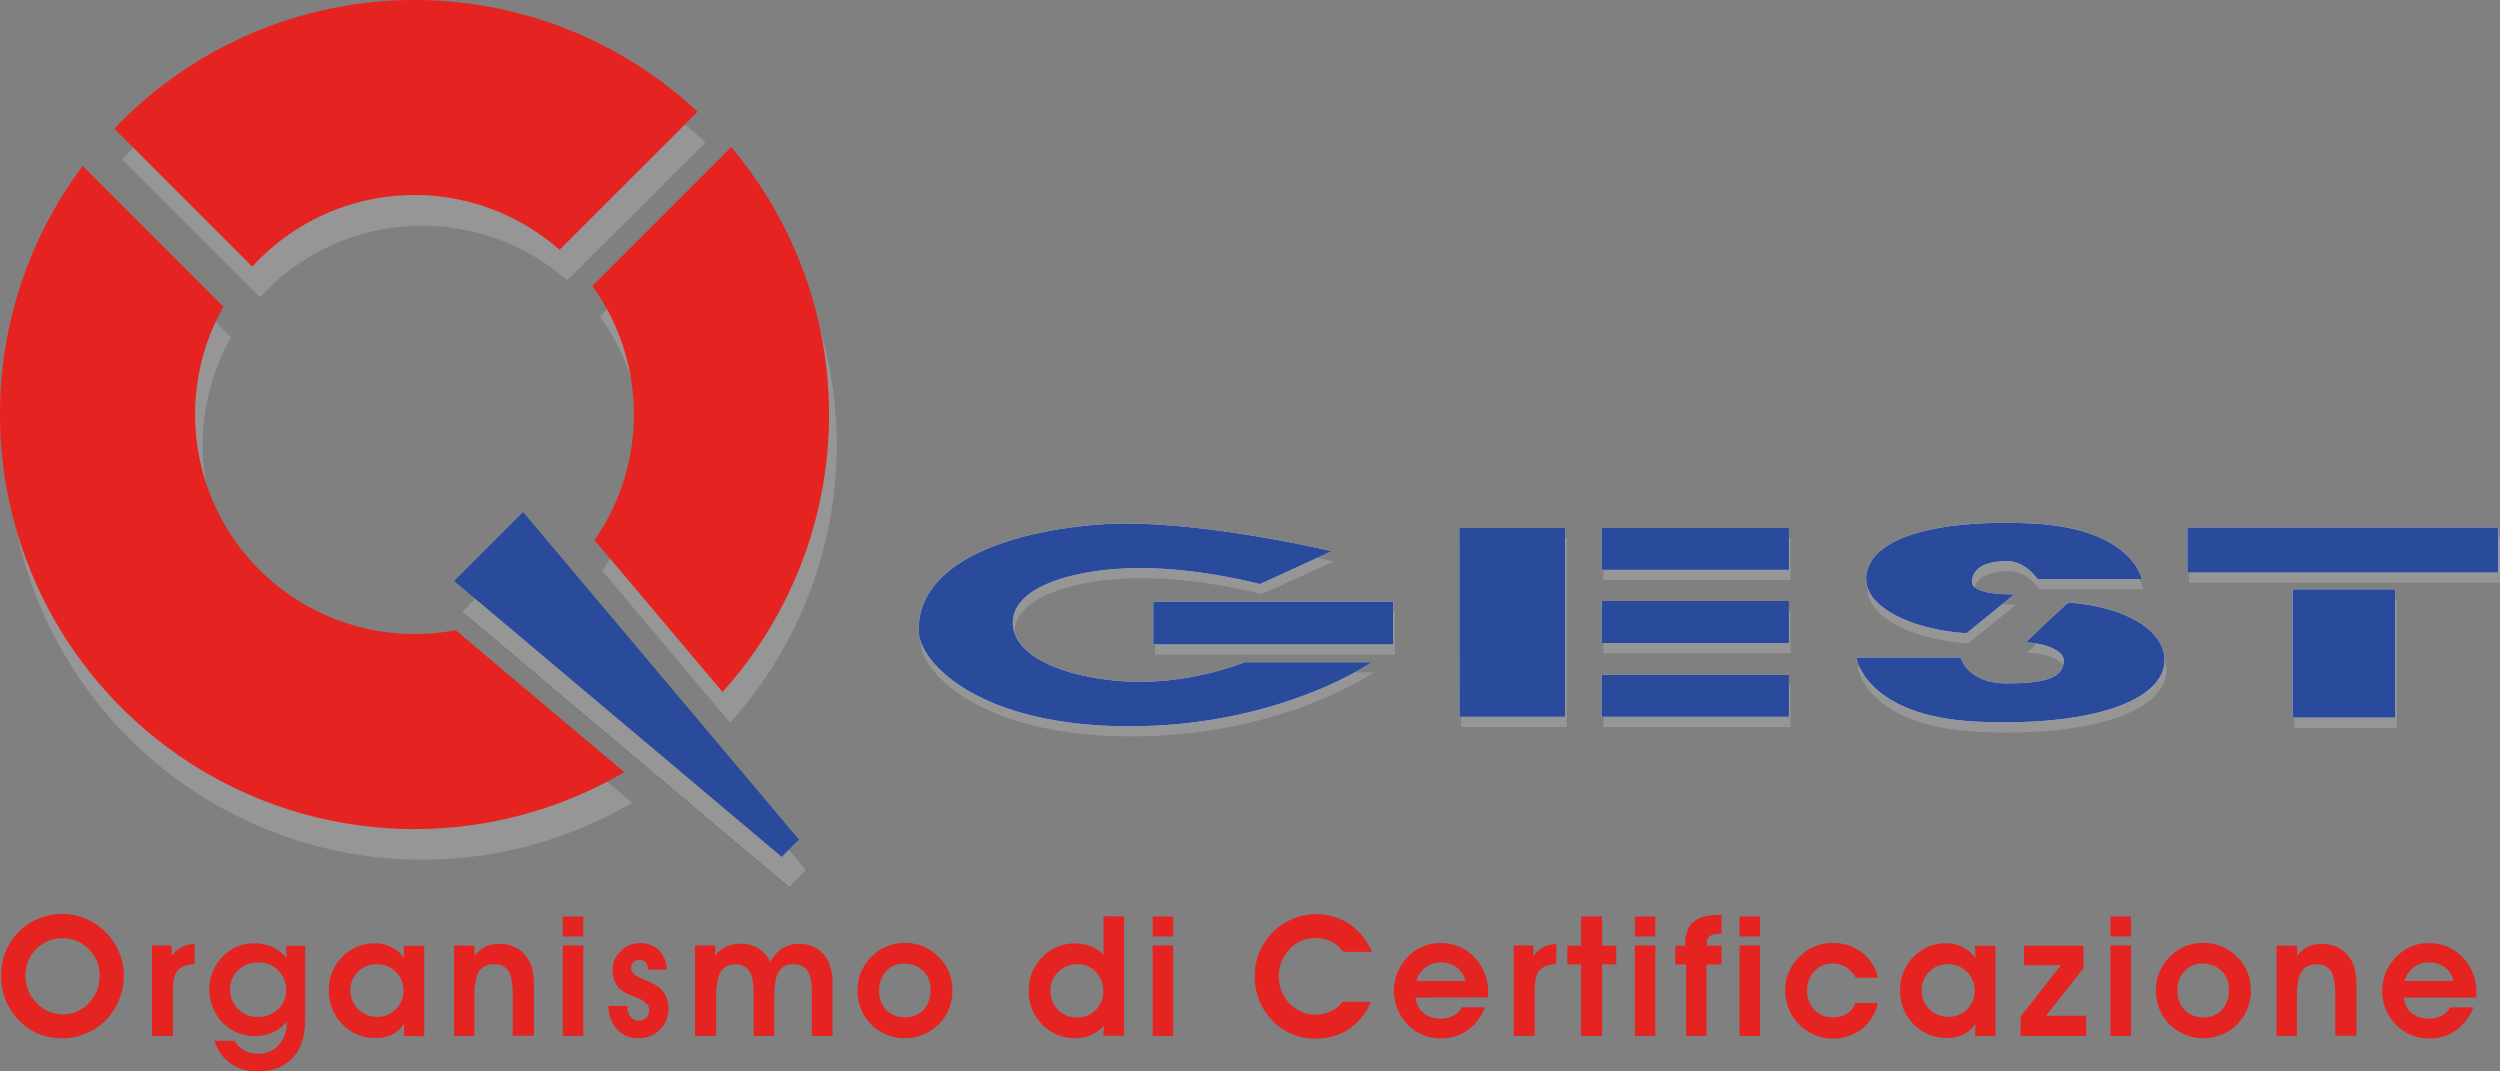 <svg id="Livello_1" data-name="Livello 1" xmlns="http://www.w3.org/2000/svg" viewBox="0 0 691.12 296.13"><rect x="0" y="0" width="691.12" height="296.13" fill="#808080" stroke="none"/><defs><style>.cls-1,.cls-2{fill:#979696;}.cls-1,.cls-3,.cls-4,.cls-5{fill-rule:evenodd;}.cls-3{fill:#312783;}.cls-4{fill:#e52421;}.cls-5,.cls-7{fill:#2a4b9b;}.cls-6{fill:#eef8fe;}</style></defs><title>Logo Qgest</title><path class="cls-1" d="M360.85,202.1H396s-25.35,17.69-67.07,17.69c-41.34,0-57.82-17.45-58.18-26-.74-17.68,21.59-27.51,49.61-29.71,25.27-2,64.59,7.36,64.59,7.36L365,180.48s-16.75-4.52-33.66-4.42c-17.06.1-34.28,4.85-34.64,14.75-.39,11.13,19.06,16.84,36.37,16.69A84.78,84.78,0,0,0,360.85,202.1Z" transform="translate(-16.25 -16.22)"/><rect class="cls-2" x="319.29" y="169.17" width="66.33" height="11.8"/><path class="cls-1" d="M580,179.1s-3.15-4.93-8.39-4.93c-5.82,0-9.52,1.75-9.68,5.72-.13,3.24,8.82,3.57,11.78,3.41L560.43,194a10.46,10.46,0,0,1-1.25,0c-13.78-1.08-26.61-7-26.61-14.9,0-10.76,17.72-16.63,45.63-15.36s30.61,15.37,30.61,15.37Z" transform="translate(-16.25 -16.22)"/><path class="cls-1" d="M558.7,200.82s1.91,7.14,12.7,7.14c10.45,0,15.85-1.43,15.85-6.32,0-3.36-7.28-5.12-10.61-4.95,0,0,11.56-11.12,12-11.09,15.51,1.12,26.48,7.66,26.48,15.9,0,11.16-19.95,18.38-51.37,17.07s-33.92-17.75-33.92-17.75Z" transform="translate(-16.25 -16.22)"/><path class="cls-2" d="M459.49,205.6h51.78v11.59H459.49Zm0-20.42h51.78v11.59H459.49Zm0-20.2h51.78v11.59H459.49Zm-39.33,0h29.21v52.21H420.16Z" transform="translate(-16.25 -16.22)"/><rect class="cls-2" x="634.23" y="165.73" width="28.38" height="35.48"/><rect class="cls-2" x="605.16" y="148.63" width="85.96" height="12.48"/><path class="cls-1" d="M18.37,139.28a114.09,114.09,0,0,1,22.87-68.7l38.88,38.87A60.68,60.68,0,0,0,133,199.94a61.09,61.09,0,0,0,11.39-1.06L191,238.13A114.62,114.62,0,0,1,18.37,139.28ZM182.72,174a60.69,60.69,0,0,0-.6-70.25l38.39-38.39A114.58,114.58,0,0,1,218.09,216ZM50,60.25a114.59,114.59,0,0,1,161.24-4.67L173.05,93.75A60.69,60.69,0,0,0,88.13,98.4Z" transform="translate(-16.25 -16.22)"/><polygon class="cls-3" points="222.99 240.57 218.22 245.34 127.67 169.08 146.73 150.02 222.99 240.57"/><polygon class="cls-1" points="222.99 240.57 218.22 245.34 127.67 169.08 146.73 150.02 222.99 240.57"/><path class="cls-4" d="M16.25,130.81a114,114,0,0,1,22.88-68.7L78,101a60.69,60.69,0,0,0,52.84,90.49,61.09,61.09,0,0,0,11.39-1.06l46.61,39.25A114.62,114.62,0,0,1,16.25,130.81ZM180.6,165.52A60.71,60.71,0,0,0,180,95.27l38.38-38.39A114.59,114.59,0,0,1,216,207.52ZM47.87,51.78A114.58,114.58,0,0,1,209.1,47.11L170.93,85.28A60.67,60.67,0,0,0,86,89.93Z" transform="translate(-16.25 -16.22)"/><polygon class="cls-5" points="220.87 232.11 216.11 236.87 125.55 160.61 144.61 141.55 220.87 232.11"/><path class="cls-4" d="M16.56,286a16.79,16.79,0,0,1,17-17.11,16.41,16.41,0,0,1,6.33,1.27,16.91,16.91,0,0,1,5.46,3.66,16.73,16.73,0,0,1,3.79,5.55,16.33,16.33,0,0,1,1.34,6.49,17.54,17.54,0,0,1-1.25,6.61,16.83,16.83,0,0,1-15.72,10.77A17.3,17.3,0,0,1,26.79,302,16.51,16.51,0,0,1,21.23,298a17.14,17.14,0,0,1-3.49-5.49A17.93,17.93,0,0,1,16.56,286Zm17.08-10.41A10.21,10.21,0,0,0,23.3,286a10.36,10.36,0,0,0,3.08,7.47,9.87,9.87,0,0,0,14.41.09,10.83,10.83,0,0,0,3-7.74,9.85,9.85,0,0,0-3-7.19A9.69,9.69,0,0,0,33.64,275.61Z" transform="translate(-16.25 -16.22)"/><path class="cls-4" d="M70.05,282.71q-3.31.27-4.65,1.74c-.9,1-1.34,2.78-1.34,5.43V302.6H58.25v-25h5.44v2.88a9,9,0,0,1,2.82-2.45,7.67,7.67,0,0,1,3.54-.79Z" transform="translate(-16.25 -16.22)"/><path class="cls-4" d="M79.86,289.69a7.55,7.55,0,0,0,7.67,7.67,7.78,7.78,0,0,0,5.58-2.15A7,7,0,0,0,95.38,290a7.46,7.46,0,0,0-2.22-5.52,7.55,7.55,0,0,0-5.54-2.2,7.72,7.72,0,0,0-5.54,2.14A7.05,7.05,0,0,0,79.86,289.69Zm15.52-12h5.22v20.82q0,6.5-3.5,10.19t-9.48,3.7A13,13,0,0,1,80,310.23a12,12,0,0,1-4.44-6.29h5.62a6.37,6.37,0,0,0,2.61,2.66,8.12,8.12,0,0,0,4,.93,7.17,7.17,0,0,0,5.49-2.39A8.61,8.61,0,0,0,95.49,299v-.32a10.91,10.91,0,0,1-8.64,3.95,12.28,12.28,0,0,1-9.1-3.72,13.22,13.22,0,0,1,0-18.2A12,12,0,0,1,86.64,277a11.63,11.63,0,0,1,4.84,1,11.89,11.89,0,0,1,4,3Z" transform="translate(-16.25 -16.22)"/><path class="cls-4" d="M113.13,289.92a7.14,7.14,0,0,0,2.14,5.31,7.4,7.4,0,0,0,5.37,2.09,7.2,7.2,0,0,0,7.17-7.13,7.28,7.28,0,0,0-7.44-7.41,7.05,7.05,0,0,0-5.13,2.06A6.86,6.86,0,0,0,113.13,289.92ZM127.9,302.6l.09-3.44a8.16,8.16,0,0,1-3.2,3,10.12,10.12,0,0,1-4.65,1,12.42,12.42,0,0,1-9.25-3.79,12.84,12.84,0,0,1-3.72-9.37,12.66,12.66,0,0,1,3.67-9.23A12.3,12.3,0,0,1,120,277a9.66,9.66,0,0,1,4.38,1,10.55,10.55,0,0,1,3.6,3l-.13-3.31h5.67v25Z" transform="translate(-16.25 -16.22)"/><path class="cls-4" d="M147.45,277.65v2.83a8.4,8.4,0,0,1,2.93-2.51,8.23,8.23,0,0,1,3.76-.82,10.15,10.15,0,0,1,4.68,1,8.67,8.67,0,0,1,3.35,3.06,9.38,9.38,0,0,1,1.3,3.13,25.33,25.33,0,0,1,.38,5v13.2H158v-11q0-5.07-1.18-6.9a4.33,4.33,0,0,0-4-1.84,4.51,4.51,0,0,0-4.15,2c-.85,1.36-1.27,3.72-1.27,7.06V302.6h-5.63v-25Z" transform="translate(-16.25 -16.22)"/><path class="cls-4" d="M171.83,302.6v-25h5.67v25Zm5.67-27.49h-5.67v-5.54h5.67Z" transform="translate(-16.25 -16.22)"/><path class="cls-4" d="M189.74,294.32v.43a3.88,3.88,0,0,0,.87,2.61,2.69,2.69,0,0,0,2.15,1,2.92,2.92,0,0,0,2.11-.77,2.57,2.57,0,0,0,.82-2,2.77,2.77,0,0,0-.68-1.93,8.81,8.81,0,0,0-2.79-1.66l-1.12-.45a11.56,11.56,0,0,1-3.44-1.86,6.34,6.34,0,0,1-1.52-2.29,7.84,7.84,0,0,1-.53-2.93,7.19,7.19,0,0,1,2.21-5.31,7.27,7.27,0,0,1,5.33-2.2,7.19,7.19,0,0,1,5.26,1.93,7.82,7.82,0,0,1,2.11,5.4h-5.15v-.14a2.58,2.58,0,0,0-.66-1.86,2.24,2.24,0,0,0-1.74-.7,2.14,2.14,0,0,0-1.62.68,2.3,2.3,0,0,0-.63,1.66q0,1.63,3.36,3c.92.38,1.66.71,2.22,1a8.25,8.25,0,0,1,3.61,2.86,7.89,7.89,0,0,1,1.09,4.38,7.71,7.71,0,0,1-2.36,5.76,8.11,8.11,0,0,1-5.92,2.29,7.66,7.66,0,0,1-5.86-2.4,9.79,9.79,0,0,1-2.4-6.54Z" transform="translate(-16.25 -16.22)"/><path class="cls-4" d="M229.23,282.16a9.53,9.53,0,0,1,3.22-3.72,8,8,0,0,1,4.43-1.29,8.78,8.78,0,0,1,7.05,2.88q2.48,2.88,2.48,8.26V302.6h-5.72V290.53q0-4.17-1.18-5.94a4.32,4.32,0,0,0-3.88-1.77,4.46,4.46,0,0,0-4.11,2q-1.22,2-1.22,7.06V302.6h-5.72v-11s0-.14,0-.37,0-.44,0-.66q0-4.18-1.21-5.94a4.35,4.35,0,0,0-3.92-1.77,4.28,4.28,0,0,0-4,2.09q-1.23,2.08-1.23,7V302.6h-5.85v-25H214v2.83a8.2,8.2,0,0,1,3-2.54,10.21,10.21,0,0,1,8.87.48A9,9,0,0,1,229.23,282.16Z" transform="translate(-16.25 -16.22)"/><path class="cls-4" d="M253.32,290a12.69,12.69,0,0,1,3.81-9.25,12.45,12.45,0,0,1,9.14-3.86,12.86,12.86,0,0,1,9.42,3.81,12.44,12.44,0,0,1,3.83,9.17,13,13,0,0,1-3.79,9.55,13.27,13.27,0,0,1-18.65,0A13,13,0,0,1,253.32,290Zm12.86-7.39a6.41,6.41,0,0,0-4.94,2.08,7.65,7.65,0,0,0-1.93,5.4,7.44,7.44,0,0,0,1.95,5.36,6.83,6.83,0,0,0,5.15,2,6.66,6.66,0,0,0,5.15-2.07,7.94,7.94,0,0,0,1.93-5.6,6.91,6.91,0,0,0-2.07-5.19A7.12,7.12,0,0,0,266.18,282.62Z" transform="translate(-16.25 -16.22)"/><path class="cls-4" d="M327,269.57v33h-5.72l.13-2.74a11,11,0,0,1-3.6,2.56,10.66,10.66,0,0,1-4.29.84,12.32,12.32,0,0,1-9.17-3.81,13,13,0,0,1-3.69-9.39,12.64,12.64,0,0,1,3.72-9.19,12.25,12.25,0,0,1,9.09-3.81,11.44,11.44,0,0,1,4.25.77,11.77,11.77,0,0,1,3.69,2.38c0-.3-.08-.63-.11-1s0-.88,0-1.59v-8.08Zm-12.82,13.21a7.29,7.29,0,0,0-5.4,2.15,7.07,7.07,0,0,0-2.14,5.22,7.14,7.14,0,0,0,2.11,5.24A7.26,7.26,0,0,0,314,297.5a6.93,6.93,0,0,0,5.15-2.07,7.07,7.07,0,0,0,2.07-5.19,7.36,7.36,0,0,0-2-5.33A6.7,6.7,0,0,0,314.15,282.78Z" transform="translate(-16.25 -16.22)"/><path class="cls-4" d="M334.9,302.6v-25h5.67v25Zm5.67-27.49H334.9v-5.54h5.67Z" transform="translate(-16.25 -16.22)"/><path class="cls-4" d="M395.54,279.37h-7.91a9.57,9.57,0,0,0-3.36-2.86,9.88,9.88,0,0,0-4.4-.95,9.52,9.52,0,0,0-7.15,3.09,11,11,0,0,0,0,15,10.11,10.11,0,0,0,11.48,2.13,8.29,8.29,0,0,0,3.18-2.61h7.85a17.42,17.42,0,0,1-6.13,7.6,16.22,16.22,0,0,1-9.21,2.54,15.94,15.94,0,0,1-11.93-5,17.16,17.16,0,0,1-4.83-12.39,16.55,16.55,0,0,1,1.31-6.55,17.74,17.74,0,0,1,3.84-5.63,17.06,17.06,0,0,1,20.89-2.2A18.63,18.63,0,0,1,395.54,279.37Z" transform="translate(-16.25 -16.22)"/><path class="cls-4" d="M407.63,292a6,6,0,0,0,2.11,4.25,7.26,7.26,0,0,0,4.81,1.56A7.48,7.48,0,0,0,418,297a6.16,6.16,0,0,0,2.43-2.32h6.33A13.51,13.51,0,0,1,422,301a12.32,12.32,0,0,1-7.35,2.27,12.56,12.56,0,0,1-9.28-3.83,13.37,13.37,0,0,1,0-18.63,12.2,12.2,0,0,1,9-3.9,12.66,12.66,0,0,1,9.42,3.9,13.41,13.41,0,0,1,3.83,9.78c0,.38,0,.67,0,.86a4.28,4.28,0,0,1,0,.52Zm13.75-4.6a6.76,6.76,0,0,0-2.48-3.79,7.26,7.26,0,0,0-4.44-1.32,6.77,6.77,0,0,0-4.2,1.43,6.66,6.66,0,0,0-2.45,3.68Z" transform="translate(-16.25 -16.22)"/><path class="cls-4" d="M446.5,282.71c-2.2.18-3.76.76-4.65,1.74s-1.34,2.78-1.34,5.43V302.6h-5.8v-25h5.44v2.88a9,9,0,0,1,2.81-2.45,7.7,7.7,0,0,1,3.54-.79Z" transform="translate(-16.25 -16.22)"/><polygon class="cls-4" points="437.09 286.38 437.09 266.6 433.28 266.6 433.28 261.42 437.09 261.42 437.09 253.35 442.9 253.35 442.9 261.42 446.8 261.42 446.8 266.6 442.9 266.6 442.9 286.38 437.09 286.38"/><path class="cls-4" d="M468.2,302.6v-25h5.67v25Zm5.67-27.49H468.2v-5.54h5.67Z" transform="translate(-16.25 -16.22)"/><path class="cls-4" d="M492.17,277.65v5.17H488V302.6h-5.63V282.82h-3v-5.17h2.79V277q0-3.95,2.18-5.88t6.6-1.95l.59,0,.64,0v5.21h-.48a4.62,4.62,0,0,0-2.81.66,2.6,2.6,0,0,0-.82,2.18v.41Z" transform="translate(-16.25 -16.22)"/><path class="cls-4" d="M497.15,302.6v-25h5.67v25Zm5.67-27.49h-5.67v-5.54h5.67Z" transform="translate(-16.25 -16.22)"/><path class="cls-4" d="M529.29,286.52a7.56,7.56,0,0,0-2.7-2.93,7.22,7.22,0,0,0-3.81-1,6.51,6.51,0,0,0-4.95,2.13,7.6,7.6,0,0,0-2,5.35,7.37,7.37,0,0,0,2,5.29,6.79,6.79,0,0,0,5.1,2.11,7.08,7.08,0,0,0,3.93-1,6.05,6.05,0,0,0,2.33-3h6.17a12.18,12.18,0,0,1-4.37,7.17,13.21,13.21,0,0,1-21.22-10.48,12.81,12.81,0,0,1,3.84-9.35,12.4,12.4,0,0,1,9.12-3.9,13.07,13.07,0,0,1,8.21,2.59,11.92,11.92,0,0,1,4.47,7Z" transform="translate(-16.25 -16.22)"/><path class="cls-4" d="M547.5,289.92a7.17,7.17,0,0,0,2.13,5.31,7.44,7.44,0,0,0,5.38,2.09,7.2,7.2,0,0,0,7.17-7.13,7.29,7.29,0,0,0-7.44-7.41,7,7,0,0,0-5.13,2.06A6.82,6.82,0,0,0,547.5,289.92Zm14.77,12.68.09-3.44a8.3,8.3,0,0,1-3.2,3,10.12,10.12,0,0,1-4.65,1,12.44,12.44,0,0,1-9.26-3.79,12.84,12.84,0,0,1-3.72-9.37,12.67,12.67,0,0,1,3.68-9.23,12.28,12.28,0,0,1,9.16-3.77,9.66,9.66,0,0,1,4.38,1,10.49,10.49,0,0,1,3.61,3l-.14-3.31h5.67v25Z" transform="translate(-16.25 -16.22)"/><polygon class="cls-4" points="558.6 286.38 558.6 281.02 569.74 266.82 559.53 266.82 559.53 261.42 575.97 261.42 575.97 267.66 565.61 280.8 576.7 280.8 576.7 286.38 558.6 286.38"/><path class="cls-4" d="M599.68,302.6v-25h5.67v25Zm5.67-27.49h-5.67v-5.54h5.67Z" transform="translate(-16.25 -16.22)"/><path class="cls-4" d="M612.27,290a12.69,12.69,0,0,1,3.81-9.25,12.44,12.44,0,0,1,9.14-3.86,12.82,12.82,0,0,1,9.41,3.81,12.41,12.41,0,0,1,3.84,9.17,13,13,0,0,1-3.79,9.55,13.27,13.27,0,0,1-18.65,0A13,13,0,0,1,612.27,290Zm12.86-7.39a6.45,6.45,0,0,0-5,2.08,7.7,7.7,0,0,0-1.93,5.4,7.4,7.4,0,0,0,2,5.36,6.83,6.83,0,0,0,5.15,2,6.68,6.68,0,0,0,5.15-2.07,7.93,7.93,0,0,0,1.92-5.6,6.91,6.91,0,0,0-2.06-5.19A7.12,7.12,0,0,0,625.13,282.62Z" transform="translate(-16.25 -16.22)"/><path class="cls-4" d="M651.28,277.65v2.83A8.46,8.46,0,0,1,654.2,278a8.27,8.27,0,0,1,3.77-.82,10.11,10.11,0,0,1,4.67,1,8.62,8.62,0,0,1,3.36,3.06,9.38,9.38,0,0,1,1.3,3.13,25.33,25.33,0,0,1,.38,5v13.2h-5.85v-11c0-3.38-.4-5.68-1.18-6.9a4.33,4.33,0,0,0-4-1.84,4.52,4.52,0,0,0-4.16,2c-.84,1.36-1.27,3.72-1.27,7.06V302.6h-5.62v-25Z" transform="translate(-16.25 -16.22)"/><path class="cls-4" d="M680.81,292a6,6,0,0,0,2.11,4.25,7.28,7.28,0,0,0,4.81,1.56,7.48,7.48,0,0,0,3.47-.79,6.1,6.1,0,0,0,2.43-2.32H700a13.51,13.51,0,0,1-4.79,6.33,12.32,12.32,0,0,1-7.35,2.27,12.56,12.56,0,0,1-9.28-3.83,13.37,13.37,0,0,1,0-18.63,12.2,12.2,0,0,1,9-3.9,12.66,12.66,0,0,1,9.42,3.9,13.41,13.41,0,0,1,3.83,9.78c0,.38,0,.67,0,.86s0,.36,0,.52Zm13.75-4.6a6.76,6.76,0,0,0-2.48-3.79,7.26,7.26,0,0,0-4.44-1.32,6.77,6.77,0,0,0-4.2,1.43,6.66,6.66,0,0,0-2.45,3.68Z" transform="translate(-16.25 -16.22)"/><path class="cls-6" d="M620.94,162h86v12.49h-86ZM650,179.13h28.38v35.48H650ZM459,202.78H510.8v11.59H459Zm0-20.42H510.8V194H459Zm0-20.2H510.8v11.59H459Zm-39.33,0H448.9v52.21H419.69ZM558.23,198s1.91,7.14,12.7,7.14c10.45,0,15.85-1.43,15.85-6.32,0-3.36-7.28-5.12-10.61-4.95,0,0,11.56-11.12,12-11.09,15.51,1.12,26.48,7.66,26.48,15.9,0,11.16-20,18.38-51.37,17.07S529.4,198,529.4,198Zm21.25-21.72s-3.15-4.93-8.39-4.93c-5.82,0-9.52,1.75-9.68,5.72-.13,3.24,8.82,3.57,11.78,3.41L560,191.19a10.46,10.46,0,0,1-1.25,0c-13.78-1.08-26.61-6.95-26.61-14.89,0-10.77,17.72-16.64,45.63-15.37s30.61,15.37,30.61,15.37Zm-244.41,6.29H401.4v11.8H335.07Zm25.31,16.71H395.5S370.15,217,328.43,217c-41.34,0-57.82-17.45-58.18-26.05-.74-17.68,21.59-27.51,49.61-29.71,25.27-2,64.59,7.36,64.59,7.36l-19.9,9.09s-16.75-4.52-33.66-4.42-34.28,4.85-34.64,14.75c-.39,11.13,19.06,16.84,36.37,16.69A84.78,84.78,0,0,0,360.38,199.28Z" transform="translate(-16.25 -16.22)"/><path class="cls-5" d="M360.38,199.28H395.5S370.15,217,328.43,217c-41.34,0-57.82-17.45-58.18-26.05-.74-17.68,21.59-27.51,49.61-29.71,25.27-2,64.59,7.36,64.59,7.36l-19.9,9.09s-16.75-4.52-33.66-4.42-34.28,4.85-34.64,14.75c-.39,11.13,19.06,16.84,36.37,16.69A84.78,84.78,0,0,0,360.38,199.28Z" transform="translate(-16.25 -16.22)"/><rect class="cls-7" x="318.82" y="166.35" width="66.33" height="11.8"/><path class="cls-5" d="M579.48,176.28s-3.15-4.93-8.39-4.93c-5.82,0-9.52,1.75-9.68,5.72-.13,3.24,8.82,3.57,11.78,3.41L560,191.19a10.46,10.46,0,0,1-1.25,0c-13.78-1.08-26.61-6.95-26.61-14.89,0-10.77,17.72-16.64,45.63-15.37s30.61,15.37,30.61,15.37Z" transform="translate(-16.25 -16.22)"/><path class="cls-5" d="M558.23,198s1.91,7.14,12.7,7.14c10.45,0,15.85-1.43,15.85-6.32,0-3.36-7.28-5.12-10.61-4.95,0,0,11.56-11.12,12-11.09,15.51,1.12,26.48,7.66,26.48,15.9,0,11.16-20,18.38-51.37,17.07S529.4,198,529.4,198Z" transform="translate(-16.25 -16.22)"/><path class="cls-7" d="M459,202.78H510.8v11.59H459Zm0-20.42H510.8V194H459Zm0-20.2H510.8v11.59H459Zm-39.33,0H448.9v52.21H419.69Z" transform="translate(-16.25 -16.22)"/><rect class="cls-7" x="633.76" y="162.91" width="28.38" height="35.48"/><rect class="cls-7" x="604.69" y="145.81" width="85.96" height="12.48"/></svg>